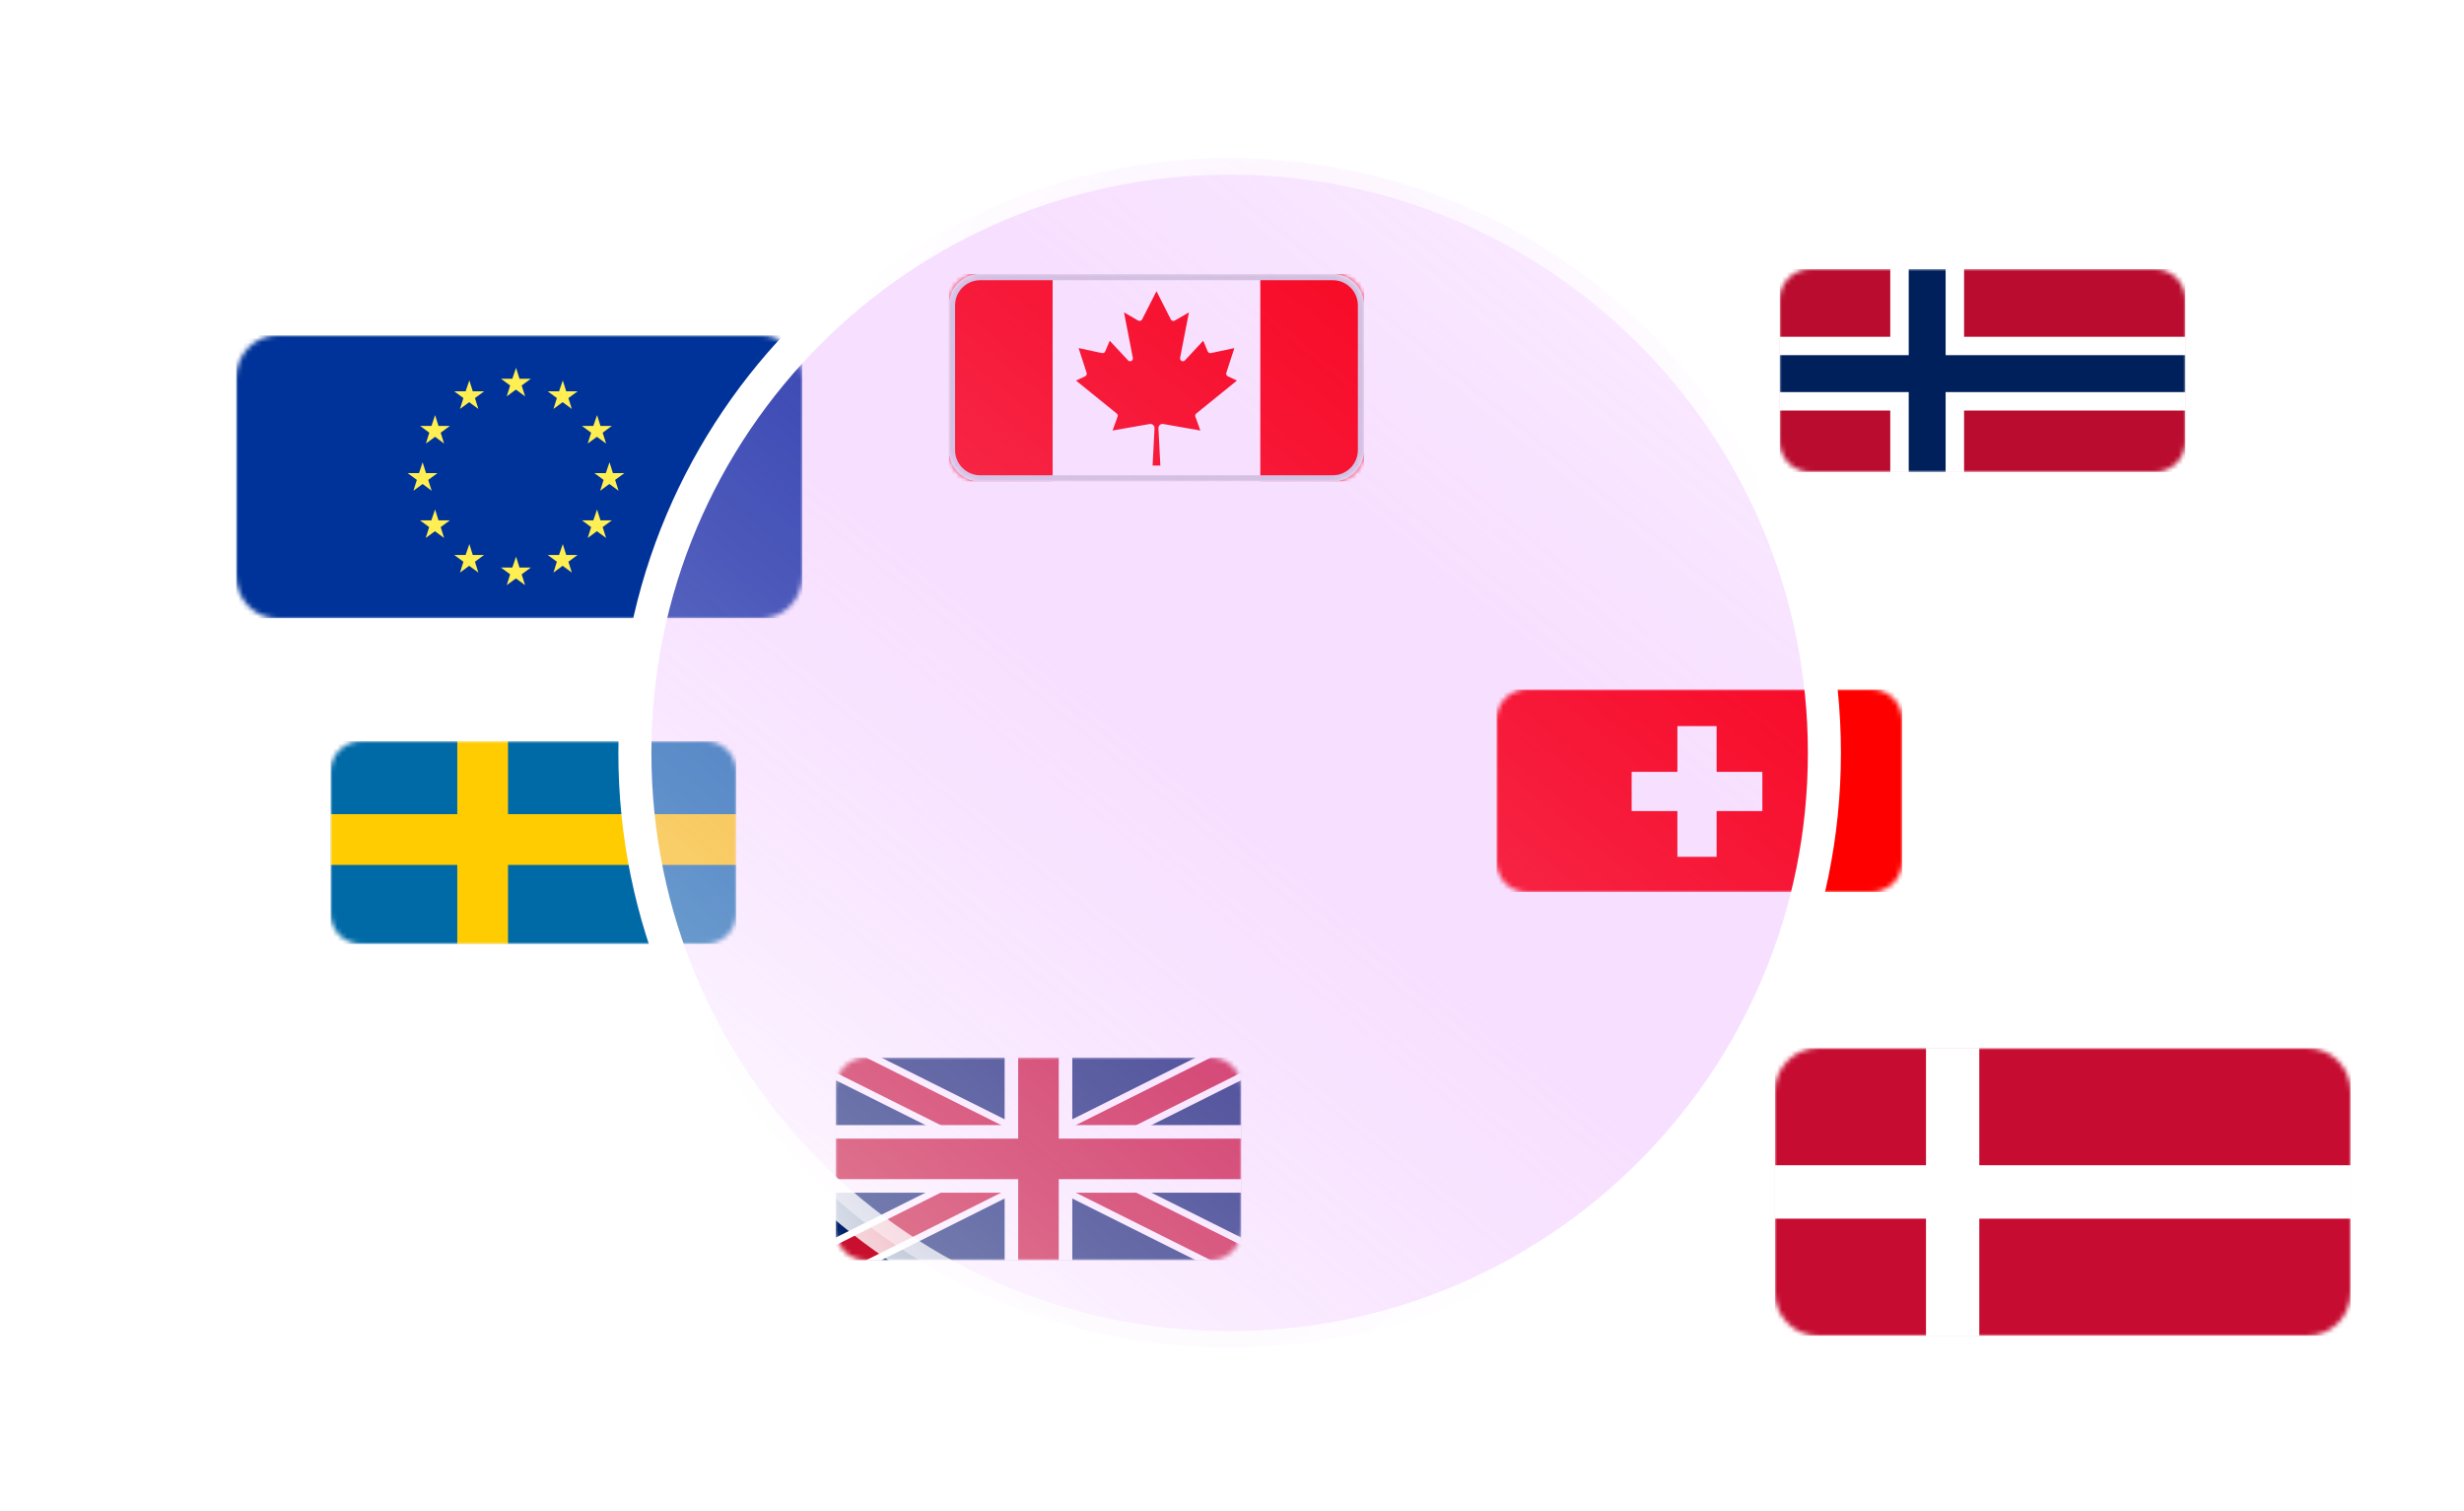 <svg width="522" height="320" viewBox="0 0 522 320" fill="none" xmlns="http://www.w3.org/2000/svg">
<g clip-path="url(#clip0_5488_32617)" filter="url(#filter0_d_5488_32617)">
<mask id="mask0_5488_32617" style="mask-type:alpha" maskUnits="userSpaceOnUse" x="24" y="50" width="120" height="60">
<path d="M24 59.091C24 54.07 27.947 50 32.815 50H135.185C140.053 50 144 54.07 144 59.091V100.909C144 105.93 140.053 110 135.185 110H32.815C27.947 110 24 105.93 24 100.909V59.091Z" fill="#C4C4C4"/>
</mask>
<g mask="url(#mask0_5488_32617)">
<path d="M144 50H24V110H144V50Z" fill="#003399"/>
<path d="M83.329 56.909L84.055 59.209H86.464L84.517 60.642L85.243 62.943L83.296 61.509L81.349 62.943L82.075 60.642L80.128 59.209H82.537L83.329 56.909Z" fill="#FFEF52"/>
<path d="M100.488 86.909L101.213 89.209H103.622L101.675 90.642L102.401 92.942L100.455 91.509L98.508 92.942L99.234 90.642L97.287 89.209H99.696L100.488 86.909Z" fill="#FFEF52"/>
<path d="M83.329 96.909L84.055 99.209H86.464L84.517 100.643L85.243 102.943L83.296 101.509L81.349 102.943L82.075 100.643L80.128 99.209H82.537L83.329 96.909Z" fill="#FFEF52"/>
<path d="M103.127 76.909L103.853 79.209H106.262L104.315 80.642L105.041 82.942L103.094 81.509L101.147 82.942L101.873 80.642L99.927 79.209H102.335L103.127 76.909Z" fill="#FFEF52"/>
<path d="M63.531 76.909L64.257 79.209H66.666L64.719 80.642L65.445 82.942L63.531 81.509L61.584 82.942L62.31 80.642L60.364 79.209H62.772L63.531 76.909Z" fill="#FFEF52"/>
<path d="M93.228 59.576L93.954 61.876H96.363L94.416 63.309L95.142 65.609L93.195 64.176L91.249 65.609L91.974 63.309L90.028 61.876H92.436L93.228 59.576Z" fill="#FFEF52"/>
<path d="M73.43 59.576L74.156 61.876H76.565L74.618 63.309L75.344 65.609L73.397 64.176L71.45 65.609L72.176 63.309L70.23 61.876H72.638L73.43 59.576Z" fill="#FFEF52"/>
<path d="M73.43 94.242L74.156 96.542H76.565L74.618 97.975L75.344 100.276L73.397 98.842L71.45 100.276L72.176 97.975L70.23 96.542H72.638L73.43 94.242Z" fill="#FFEF52"/>
<path d="M93.228 94.242L93.954 96.542H96.363L94.416 97.975L95.142 100.276L93.195 98.842L91.249 100.276L91.974 97.975L90.028 96.542H92.436L93.228 94.242Z" fill="#FFEF52"/>
<path d="M100.488 66.909L101.213 69.209H103.622L101.675 70.642L102.401 72.942L100.455 71.509L98.508 72.942L99.234 70.642L97.287 69.209H99.696L100.488 66.909Z" fill="#FFEF52"/>
<path d="M66.171 66.909L66.897 69.209H69.305L67.359 70.642L68.085 72.942L66.171 71.509L64.224 72.942L64.95 70.642L63.003 69.209H65.412L66.171 66.909Z" fill="#FFEF52"/>
<path d="M66.171 86.909L66.897 89.209H69.306L67.359 90.642L68.085 92.942L66.138 91.509L64.191 92.942L64.917 90.642L62.97 89.209H65.379L66.171 86.909Z" fill="#FFEF52"/>
</g>
</g>
<g clip-path="url(#clip1_5488_32617)" filter="url(#filter1_d_5488_32617)">
<mask id="mask1_5488_32617" style="mask-type:alpha" maskUnits="userSpaceOnUse" x="170" y="217" width="86" height="43">
<path d="M170 223.515C170 219.917 172.917 217 176.515 217H249.485C253.083 217 256 219.917 256 223.515V253.485C256 257.083 253.083 260 249.485 260H176.515C172.917 260 170 257.083 170 253.485V223.515Z" fill="#C4C4C4"/>
</mask>
<g mask="url(#mask1_5488_32617)">
<path d="M170 217V260H256V217H170Z" fill="#012169"/>
<path d="M170 217L256 260L170 217ZM256 217L170 260L256 217Z" fill="black"/>
<path fill-rule="evenodd" clip-rule="evenodd" d="M203.385 238.5L168.077 220.846L171.923 213.154L213 233.693L254.077 213.154L257.923 220.846L222.615 238.5L257.923 256.154L254.077 263.846L213 243.308L171.923 263.846L168.077 256.154L203.385 238.5Z" fill="white"/>
<path d="M170 217L256 260L170 217ZM256 217L170 260L256 217Z" fill="black"/>
<path fill-rule="evenodd" clip-rule="evenodd" d="M206.59 238.5L168.718 219.564L171.282 214.436L213 235.295L254.718 214.436L257.282 219.564L219.41 238.5L257.282 257.436L254.718 262.564L213 241.705L171.282 262.564L168.718 257.436L206.59 238.5Z" fill="#C8102E"/>
<path d="M213 217V260V217ZM170 238.5H256H170Z" fill="black"/>
<path fill-rule="evenodd" clip-rule="evenodd" d="M220.167 245.667V260H205.833V245.667H170V231.333H205.833V217H220.167V231.333H256V245.667H220.167Z" fill="white"/>
<path d="M213 217V260V217ZM170 238.5H256H170Z" fill="black"/>
<path fill-rule="evenodd" clip-rule="evenodd" d="M217.3 242.8V260H208.7V242.8H170V234.2H208.7V217H217.3V234.2H256V242.8H217.3Z" fill="#C8102E"/>
</g>
</g>
<g clip-path="url(#clip2_5488_32617)" filter="url(#filter2_d_5488_32617)">
<mask id="mask2_5488_32617" style="mask-type:alpha" maskUnits="userSpaceOnUse" x="310" y="139" width="86" height="43">
<path d="M310 145.515C310 141.917 312.917 139 316.515 139H389.485C393.083 139 396 141.917 396 145.515V175.485C396 179.083 393.083 182 389.485 182H316.515C312.917 182 310 179.083 310 175.485V145.515Z" fill="#FF0000"/>
</mask>
<g mask="url(#mask2_5488_32617)">
<rect x="310" y="139" width="86" height="43" fill="#FF0000"/>
<path d="M348.358 146.818H356.665V156.509H366.356V164.816H356.665V174.508H348.358V164.816H338.667V156.509H348.358V146.818Z" fill="white"/>
</g>
</g>
<g clip-path="url(#clip3_5488_32617)" filter="url(#filter3_d_5488_32617)">
<mask id="mask3_5488_32617" style="mask-type:alpha" maskUnits="userSpaceOnUse" x="370" y="50" width="86" height="43">
<path d="M370 56.515C370 52.917 372.917 50 376.515 50H449.485C453.083 50 456 52.917 456 56.515V86.485C456 90.083 453.083 93 449.485 93H376.515C372.917 93 370 90.083 370 86.485V56.515Z" fill="#C4C4C4"/>
</mask>
<g mask="url(#mask3_5488_32617)">
<path d="M456 40.879H370V103.424H456V40.879Z" fill="#BA0C2F"/>
<path d="M409.091 40.879H393.455V103.424H409.091V40.879Z" fill="white"/>
<path d="M456 64.334H370V79.97H456V64.334Z" fill="white"/>
<path d="M405.182 40.879H397.364V103.424H405.182V40.879Z" fill="#00205B"/>
<path d="M456 68.242H370V76.061H456V68.242Z" fill="#00205B"/>
</g>
</g>
<g clip-path="url(#clip4_5488_32617)" filter="url(#filter4_d_5488_32617)">
<mask id="mask4_5488_32617" style="mask-type:alpha" maskUnits="userSpaceOnUse" x="175" y="37" width="88" height="44">
<path d="M175 43.667C175 39.985 177.985 37 181.667 37H256.333C260.015 37 263 39.985 263 43.667V74.333C263 78.015 260.015 81 256.333 81H181.667C177.985 81 175 78.015 175 74.333V43.667Z" fill="#C4C4C4"/>
</mask>
<g mask="url(#mask4_5488_32617)">
<path d="M175 37H197L197.907 37.907H240.092L241 37H263V81H241L240.092 80.093H197.907L197 81H175V37Z" fill="#FF0000"/>
<path d="M197 37H241V81H197V37ZM219.825 77.608L219.412 69.698C219.407 69.567 219.43 69.438 219.481 69.318C219.531 69.198 219.608 69.091 219.706 69.005C219.804 68.918 219.919 68.855 220.045 68.82C220.17 68.784 220.302 68.777 220.43 68.799L228.304 70.183L227.241 67.25C227.198 67.133 227.192 67.006 227.225 66.886C227.258 66.766 227.328 66.659 227.424 66.581L236.05 59.596L234.107 58.688C233.975 58.626 233.871 58.519 233.814 58.385C233.757 58.252 233.75 58.102 233.795 57.964L235.5 52.721L230.532 53.775C230.397 53.803 230.257 53.784 230.135 53.72C230.013 53.657 229.917 53.553 229.862 53.427L228.9 51.163L225.022 55.324C224.934 55.418 224.817 55.48 224.69 55.502C224.563 55.523 224.433 55.503 224.318 55.444C224.203 55.385 224.111 55.291 224.054 55.175C223.998 55.059 223.981 54.928 224.005 54.802L225.875 45.158L222.877 46.891C222.807 46.932 222.729 46.958 222.648 46.968C222.567 46.978 222.485 46.971 222.407 46.948C222.329 46.925 222.256 46.886 222.193 46.833C222.131 46.781 222.08 46.716 222.043 46.643L219 40.667L215.957 46.643C215.92 46.716 215.869 46.781 215.807 46.833C215.744 46.886 215.671 46.925 215.593 46.948C215.515 46.971 215.433 46.978 215.352 46.968C215.271 46.958 215.193 46.932 215.122 46.891L212.125 45.158L213.995 54.802C214.019 54.928 214.002 55.059 213.946 55.175C213.889 55.291 213.797 55.385 213.682 55.444C213.567 55.503 213.437 55.523 213.31 55.502C213.183 55.48 213.066 55.418 212.977 55.324L209.1 51.163L208.137 53.427C208.083 53.553 207.987 53.657 207.865 53.72C207.743 53.784 207.603 53.803 207.468 53.775L202.5 52.721L204.205 57.964C204.25 58.102 204.243 58.252 204.186 58.385C204.129 58.519 204.025 58.626 203.893 58.688L201.95 59.596L210.576 66.581C210.672 66.659 210.742 66.766 210.775 66.886C210.808 67.006 210.802 67.133 210.759 67.25L209.696 70.183L217.57 68.799C217.698 68.777 217.83 68.784 217.955 68.82C218.081 68.855 218.196 68.918 218.294 69.005C218.392 69.091 218.469 69.198 218.519 69.318C218.57 69.438 218.593 69.567 218.587 69.698L218.175 77.608H219.825Z" fill="white"/>
<path fill-rule="evenodd" clip-rule="evenodd" d="M256.333 38.333H181.667C178.721 38.333 176.333 40.721 176.333 43.667V74.333C176.333 77.279 178.721 79.667 181.667 79.667H256.333C259.279 79.667 261.667 77.279 261.667 74.333V43.667C261.667 40.721 259.279 38.333 256.333 38.333ZM181.667 37C177.985 37 175 39.985 175 43.667V74.333C175 78.015 177.985 81 181.667 81H256.333C260.015 81 263 78.015 263 74.333V43.667C263 39.985 260.015 37 256.333 37H181.667Z" fill="#D3D6DB"/>
</g>
</g>
<g clip-path="url(#clip5_5488_32617)" filter="url(#filter5_d_5488_32617)">
<mask id="mask5_5488_32617" style="mask-type:alpha" maskUnits="userSpaceOnUse" x="63" y="150" width="86" height="43">
<path d="M63 156.515C63 152.917 65.917 150 69.515 150H142.485C146.083 150 149 152.917 149 156.515V186.485C149 190.083 146.083 193 142.485 193H69.515C65.917 193 63 190.083 63 186.485V156.515Z" fill="#C4C4C4"/>
</mask>
<g mask="url(#mask5_5488_32617)">
<path d="M63 143.973H149V197.723H63V143.973Z" fill="#006AA7"/>
<path d="M63 165.473H89.875V143.973H100.625V165.473H149V176.223H100.625V197.723H89.875V176.223H63V165.473Z" fill="#FECC00"/>
</g>
</g>
<path d="M386.5 159.5C386.5 229.088 330.088 285.5 260.5 285.5C190.912 285.5 134.5 229.088 134.5 159.5C134.5 89.912 190.912 33.5 260.5 33.5C330.088 33.5 386.5 89.912 386.5 159.5Z" fill="url(#paint0_linear_5488_32617)" stroke="url(#paint1_radial_5488_32617)" stroke-width="7"/>
<g clip-path="url(#clip6_5488_32617)" filter="url(#filter6_d_5488_32617)">
<mask id="mask6_5488_32617" style="mask-type:alpha" maskUnits="userSpaceOnUse" x="369" y="215" width="122" height="61">
<path d="M369 224.242C369 219.138 373.138 215 378.242 215H481.758C486.862 215 491 219.138 491 224.242V266.758C491 271.862 486.862 276 481.758 276H378.242C373.138 276 369 271.862 369 266.758V224.242Z" fill="#FF0000"/>
</mask>
<g mask="url(#mask6_5488_32617)">
<rect x="369" y="215" width="122" height="61" fill="#C60C30"/>
<path d="M369 239.839H401.024V215H412.314V239.839H491V251.161H412.314V276H401.024V251.161H369V239.839Z" fill="white"/>
</g>
</g>
<defs>
<filter id="filter0_d_5488_32617" x="11" y="32.02" width="198" height="138" filterUnits="userSpaceOnUse" color-interpolation-filters="sRGB">
<feFlood flood-opacity="0" result="BackgroundImageFix"/>
<feColorMatrix in="SourceAlpha" type="matrix" values="0 0 0 0 0 0 0 0 0 0 0 0 0 0 0 0 0 0 127 0" result="hardAlpha"/>
<feOffset dx="26" dy="21.02"/>
<feGaussianBlur stdDeviation="19.5"/>
<feColorMatrix type="matrix" values="0 0 0 0 0.263 0 0 0 0 0.038 0 0 0 0 0.106 0 0 0 0.4 0"/>
<feBlend mode="normal" in2="BackgroundImageFix" result="effect1_dropShadow_5488_32617"/>
<feBlend mode="normal" in="SourceGraphic" in2="effect1_dropShadow_5488_32617" result="shape"/>
</filter>
<filter id="filter1_d_5488_32617" x="158" y="205" width="124" height="81" filterUnits="userSpaceOnUse" color-interpolation-filters="sRGB">
<feFlood flood-opacity="0" result="BackgroundImageFix"/>
<feColorMatrix in="SourceAlpha" type="matrix" values="0 0 0 0 0 0 0 0 0 0 0 0 0 0 0 0 0 0 127 0" result="hardAlpha"/>
<feOffset dx="7" dy="7"/>
<feGaussianBlur stdDeviation="9.5"/>
<feColorMatrix type="matrix" values="0 0 0 0 0.263 0 0 0 0 0.038 0 0 0 0 0.106 0 0 0 0.2 0"/>
<feBlend mode="normal" in2="BackgroundImageFix" result="effect1_dropShadow_5488_32617"/>
<feBlend mode="normal" in="SourceGraphic" in2="effect1_dropShadow_5488_32617" result="shape"/>
</filter>
<filter id="filter2_d_5488_32617" x="298" y="127" width="124" height="81" filterUnits="userSpaceOnUse" color-interpolation-filters="sRGB">
<feFlood flood-opacity="0" result="BackgroundImageFix"/>
<feColorMatrix in="SourceAlpha" type="matrix" values="0 0 0 0 0 0 0 0 0 0 0 0 0 0 0 0 0 0 127 0" result="hardAlpha"/>
<feOffset dx="7" dy="7"/>
<feGaussianBlur stdDeviation="9.5"/>
<feColorMatrix type="matrix" values="0 0 0 0 0.263 0 0 0 0 0.038 0 0 0 0 0.106 0 0 0 0.2 0"/>
<feBlend mode="normal" in2="BackgroundImageFix" result="effect1_dropShadow_5488_32617"/>
<feBlend mode="normal" in="SourceGraphic" in2="effect1_dropShadow_5488_32617" result="shape"/>
</filter>
<filter id="filter3_d_5488_32617" x="358" y="38" width="124" height="81" filterUnits="userSpaceOnUse" color-interpolation-filters="sRGB">
<feFlood flood-opacity="0" result="BackgroundImageFix"/>
<feColorMatrix in="SourceAlpha" type="matrix" values="0 0 0 0 0 0 0 0 0 0 0 0 0 0 0 0 0 0 127 0" result="hardAlpha"/>
<feOffset dx="7" dy="7"/>
<feGaussianBlur stdDeviation="9.5"/>
<feColorMatrix type="matrix" values="0 0 0 0 0.263 0 0 0 0 0.038 0 0 0 0 0.106 0 0 0 0.2 0"/>
<feBlend mode="normal" in2="BackgroundImageFix" result="effect1_dropShadow_5488_32617"/>
<feBlend mode="normal" in="SourceGraphic" in2="effect1_dropShadow_5488_32617" result="shape"/>
</filter>
<filter id="filter4_d_5488_32617" x="162" y="19.02" width="166" height="122" filterUnits="userSpaceOnUse" color-interpolation-filters="sRGB">
<feFlood flood-opacity="0" result="BackgroundImageFix"/>
<feColorMatrix in="SourceAlpha" type="matrix" values="0 0 0 0 0 0 0 0 0 0 0 0 0 0 0 0 0 0 127 0" result="hardAlpha"/>
<feOffset dx="26" dy="21.02"/>
<feGaussianBlur stdDeviation="19.5"/>
<feColorMatrix type="matrix" values="0 0 0 0 0.263 0 0 0 0 0.038 0 0 0 0 0.106 0 0 0 0.17 0"/>
<feBlend mode="normal" in2="BackgroundImageFix" result="effect1_dropShadow_5488_32617"/>
<feBlend mode="normal" in="SourceGraphic" in2="effect1_dropShadow_5488_32617" result="shape"/>
</filter>
<filter id="filter5_d_5488_32617" x="51" y="138" width="124" height="81" filterUnits="userSpaceOnUse" color-interpolation-filters="sRGB">
<feFlood flood-opacity="0" result="BackgroundImageFix"/>
<feColorMatrix in="SourceAlpha" type="matrix" values="0 0 0 0 0 0 0 0 0 0 0 0 0 0 0 0 0 0 127 0" result="hardAlpha"/>
<feOffset dx="7" dy="7"/>
<feGaussianBlur stdDeviation="9.5"/>
<feColorMatrix type="matrix" values="0 0 0 0 0.263 0 0 0 0 0.038 0 0 0 0 0.106 0 0 0 0.2 0"/>
<feBlend mode="normal" in2="BackgroundImageFix" result="effect1_dropShadow_5488_32617"/>
<feBlend mode="normal" in="SourceGraphic" in2="effect1_dropShadow_5488_32617" result="shape"/>
</filter>
<filter id="filter6_d_5488_32617" x="357" y="203" width="160" height="99" filterUnits="userSpaceOnUse" color-interpolation-filters="sRGB">
<feFlood flood-opacity="0" result="BackgroundImageFix"/>
<feColorMatrix in="SourceAlpha" type="matrix" values="0 0 0 0 0 0 0 0 0 0 0 0 0 0 0 0 0 0 127 0" result="hardAlpha"/>
<feOffset dx="7" dy="7"/>
<feGaussianBlur stdDeviation="9.5"/>
<feColorMatrix type="matrix" values="0 0 0 0 0.263 0 0 0 0 0.038 0 0 0 0 0.106 0 0 0 0.2 0"/>
<feBlend mode="normal" in2="BackgroundImageFix" result="effect1_dropShadow_5488_32617"/>
<feBlend mode="normal" in="SourceGraphic" in2="effect1_dropShadow_5488_32617" result="shape"/>
</filter>
<linearGradient id="paint0_linear_5488_32617" x1="207.967" y1="321.986" x2="438.868" y2="38.552" gradientUnits="userSpaceOnUse">
<stop stop-color="white" stop-opacity="0.5"/>
<stop offset="1" stop-color="#BD00FF" stop-opacity="0"/>
</linearGradient>
<radialGradient id="paint1_radial_5488_32617" cx="0" cy="0" r="1" gradientUnits="userSpaceOnUse" gradientTransform="translate(260.5 150.643) rotate(106.341) scale(182.375 106.932)">
<stop stop-color="white" stop-opacity="0"/>
<stop offset="1" stop-color="white"/>
</radialGradient>
<clipPath id="clip0_5488_32617">
<rect width="120" height="60" fill="white" transform="translate(24 50)"/>
</clipPath>
<clipPath id="clip1_5488_32617">
<rect width="86" height="43" fill="white" transform="translate(170 217)"/>
</clipPath>
<clipPath id="clip2_5488_32617">
<rect width="86" height="43" fill="white" transform="translate(310 139)"/>
</clipPath>
<clipPath id="clip3_5488_32617">
<rect width="86" height="43" fill="white" transform="translate(370 50)"/>
</clipPath>
<clipPath id="clip4_5488_32617">
<rect width="88" height="44" fill="white" transform="translate(175 37)"/>
</clipPath>
<clipPath id="clip5_5488_32617">
<rect width="86" height="43" fill="white" transform="translate(63 150)"/>
</clipPath>
<clipPath id="clip6_5488_32617">
<rect width="122" height="61" fill="white" transform="translate(369 215)"/>
</clipPath>
</defs>
</svg>
